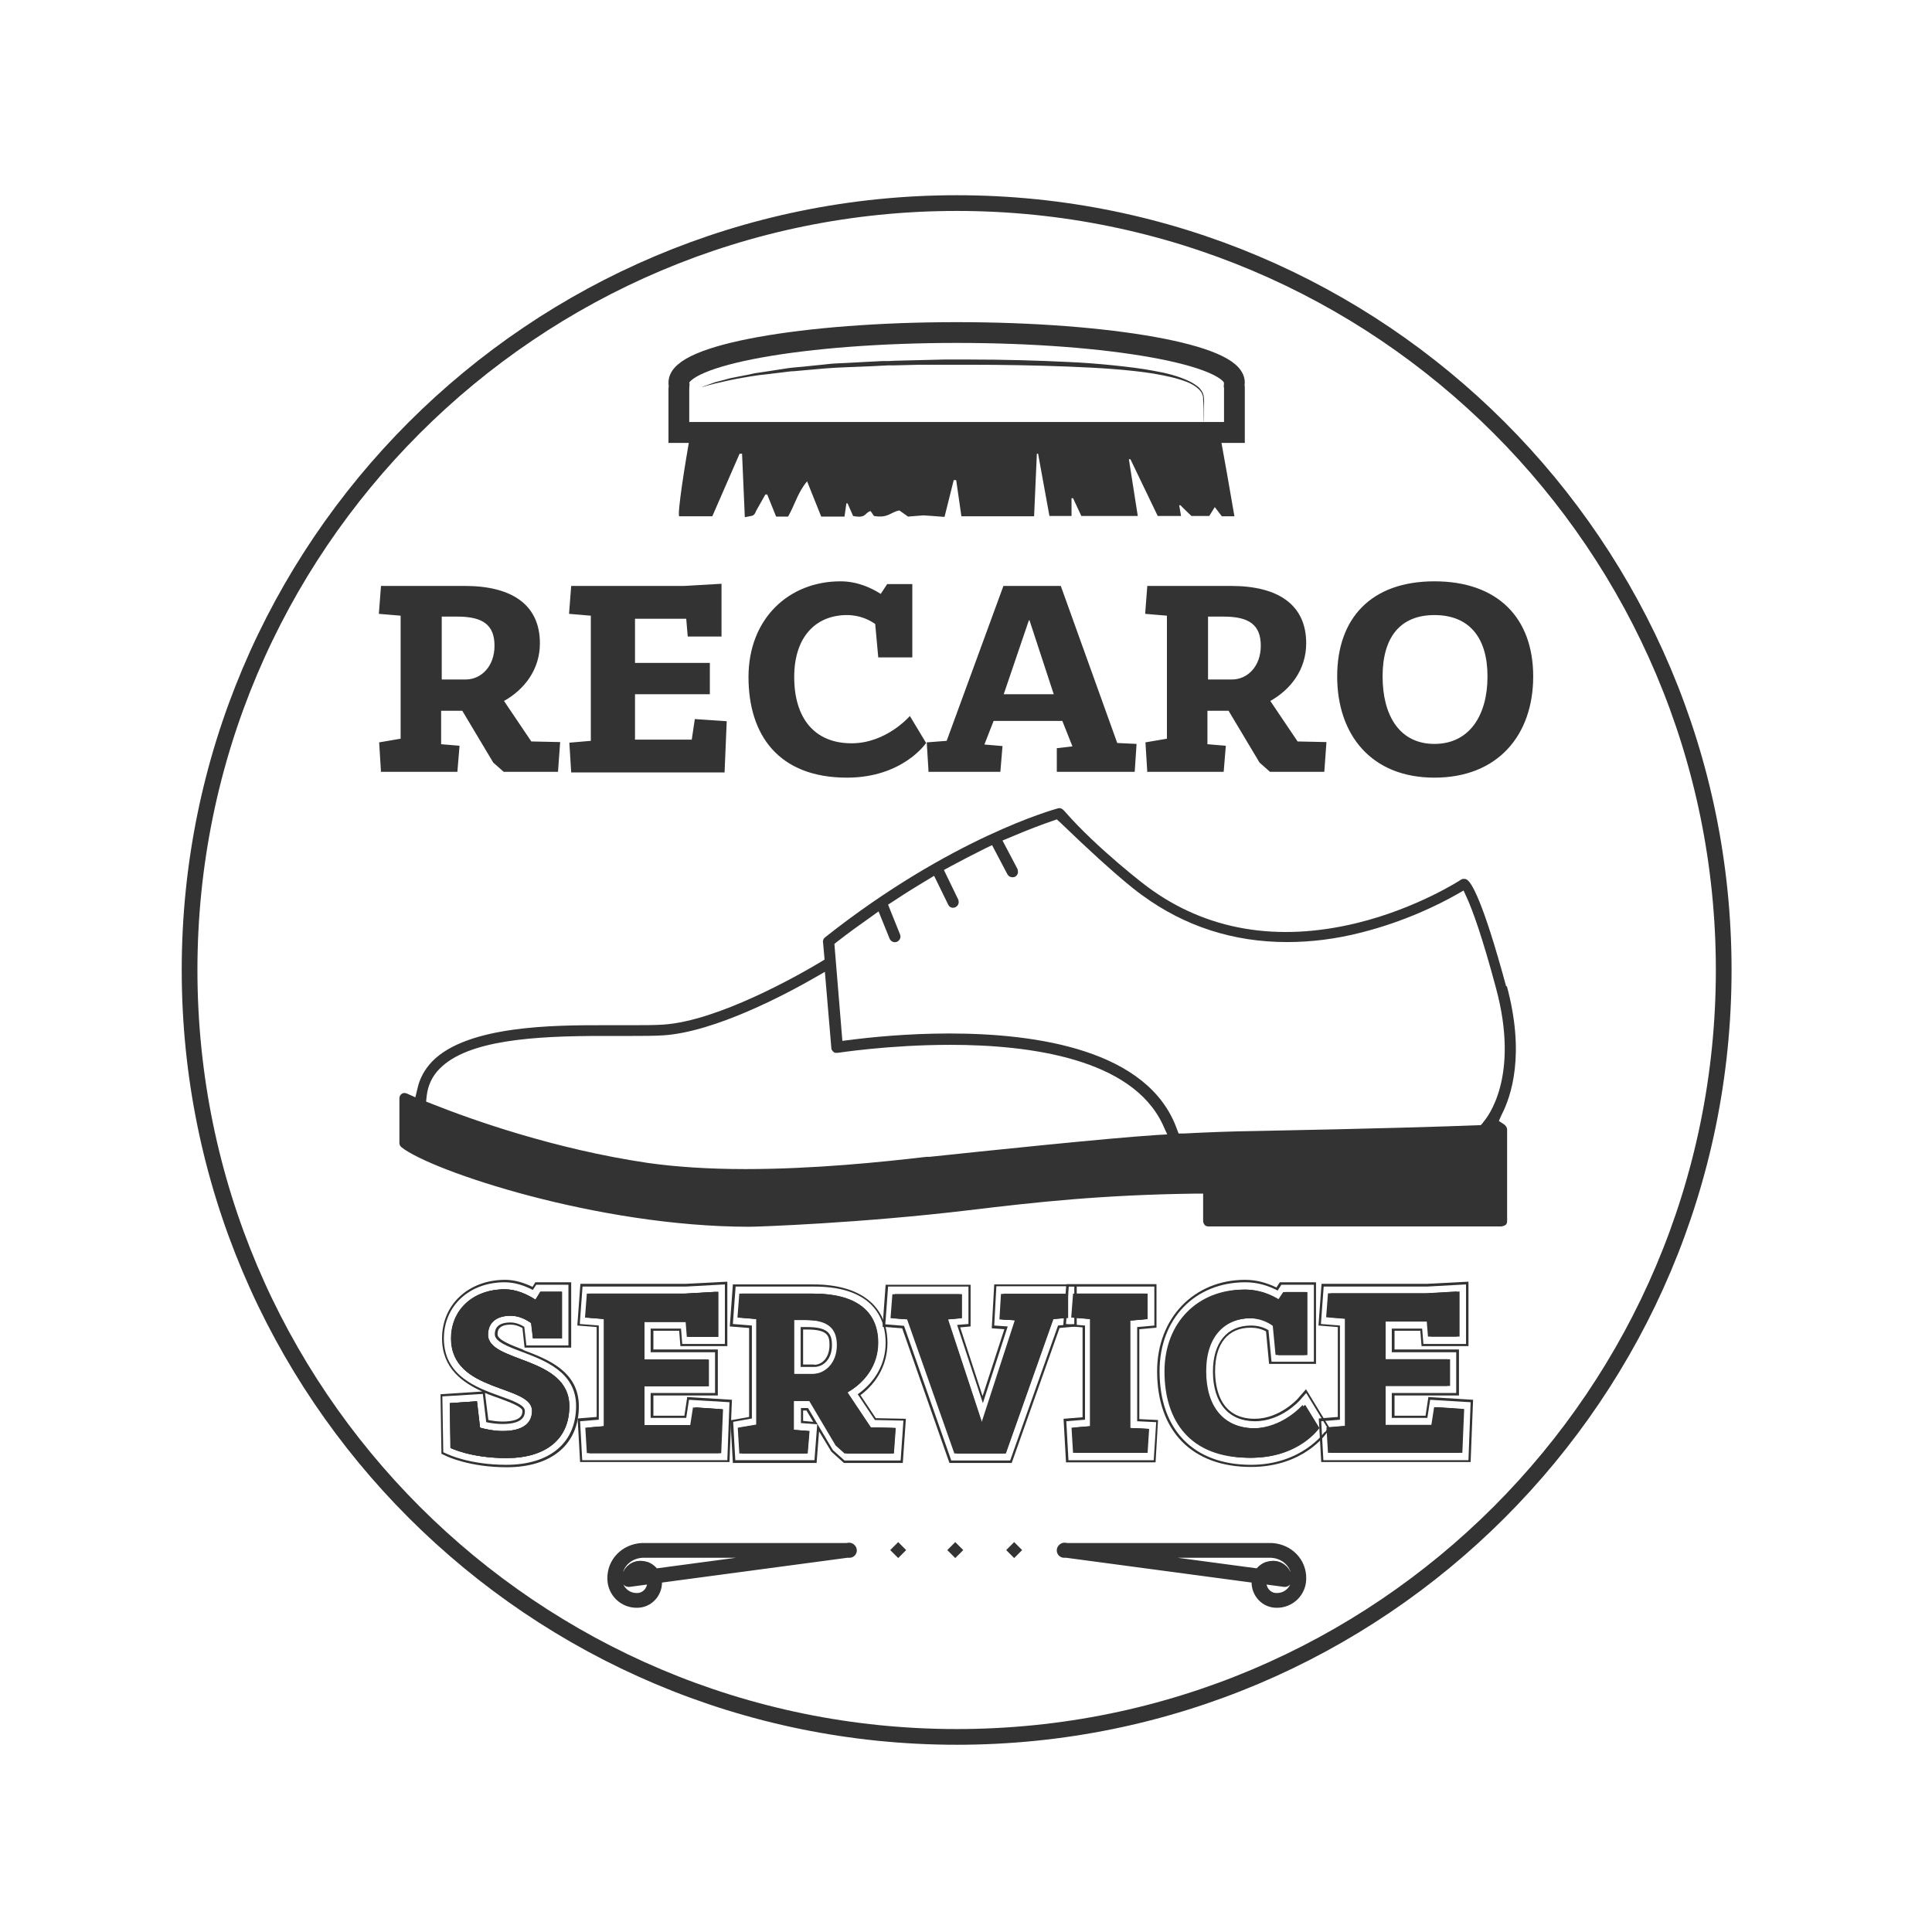 <?xml version="1.0" encoding="utf-8"?>
<svg xmlns="http://www.w3.org/2000/svg" width="192" height="192" viewBox="0 0 192 192" fill="none">
  <g opacity="0.8">
    <path d="M171.3 96.397C171.3 138.498 137.187 172.612 95.086 172.612C52.984 172.612 18.84 138.498 18.84 96.397C18.84 54.296 52.984 20.182 95.086 20.182C137.187 20.182 171.3 54.296 171.3 96.397Z" stroke="black" stroke-width="1.561" stroke-miterlimit="10"/>
    <path d="M43.9 61.277V67.527H46.277C47.802 67.527 49.143 66.246 49.143 64.173C49.143 62.1 47.985 61.277 45.454 61.277H43.9ZM37.863 76.734L37.68 73.776L39.814 73.411V61.186L37.65 61.003L37.863 58.229H46.186C50.942 58.229 53.655 60.149 53.655 63.929C53.655 66.551 52.1 68.533 50.088 69.661L52.801 73.685L55.667 73.746L55.454 76.703H50.058L49.021 75.788L45.942 70.636H43.839V73.959L45.668 74.112L45.454 76.703H37.802L37.863 76.734ZM68.349 63.289L68.197 61.491H63.106V65.881H70.544V68.99H63.106V73.502H68.746L69.05 71.46L72.221 71.673L72.007 76.764H56.764L56.582 73.807L58.716 73.624V61.186L56.551 61.003L56.764 58.229H68.014L71.703 58.015V63.259H68.349V63.289ZM87.281 65.332L86.976 62.009C86.488 61.673 85.543 61.125 84.171 61.125C81.153 61.125 78.928 63.198 78.928 67.283C78.928 71.368 80.94 73.868 84.629 73.868C88.104 73.868 90.421 71.155 90.421 71.155L92.037 73.837C92.037 73.837 89.72 77.282 84.171 77.282C77.373 77.282 74.385 73.045 74.385 67.283C74.385 61.521 78.349 57.771 83.531 57.771C85.177 57.771 86.58 58.411 87.525 59.021L88.165 58.046H90.665V65.332H87.311H87.281ZM102.249 61.643L99.749 68.99H104.719L102.31 61.643H102.249ZM92.281 76.734L92.098 73.776L94.079 73.624L99.719 58.229H105.42L111.029 73.837L112.95 73.929L112.767 76.703H105.024V74.356L106.578 74.173L105.572 71.642H98.744L97.829 73.99L99.628 74.142L99.414 76.703H92.219L92.281 76.734ZM120.053 61.277V67.527H122.431C123.955 67.527 125.296 66.246 125.296 64.173C125.296 62.1 124.138 61.277 121.608 61.277H120.053ZM114.017 76.734L113.834 73.776L115.968 73.411V61.186L113.804 61.003L114.017 58.229H122.34C127.096 58.229 129.808 60.149 129.808 63.929C129.808 66.551 128.254 68.533 126.242 69.661L128.955 73.685L131.821 73.746L131.608 76.703H126.212L125.175 75.788L122.095 70.636H119.993V73.959L121.821 74.112L121.608 76.703H113.956L114.017 76.734ZM142.552 61.125C139.138 61.125 137.4 63.35 137.4 67.222C137.4 71.094 139.076 73.929 142.552 73.929C146.027 73.929 147.826 71.094 147.826 67.222C147.826 63.35 145.997 61.125 142.552 61.125ZM142.552 77.282C136.271 77.282 132.888 73.014 132.888 67.222C132.888 61.43 136.271 57.771 142.552 57.771C148.832 57.771 152.368 61.399 152.368 67.222C152.368 73.045 148.862 77.282 142.552 77.282Z" fill="black"/>
    <path d="M105.755 154.076H126.364C127.919 154.168 129.107 155.356 129.077 156.88C129.077 158.1 128.071 159.076 126.852 159.045C125.876 159.045 125.114 158.222 125.114 157.246C125.114 157.063 125.145 156.88 125.236 156.698C125.296 156.515 125.419 156.362 125.54 156.24C125.663 156.119 125.846 155.996 125.998 155.936C126.18 155.875 126.364 155.844 126.547 155.844C126.852 155.844 127.126 155.966 127.34 156.179C127.553 156.393 127.674 156.667 127.674 156.972L105.786 154.045L105.755 154.076ZM84.415 154.076H63.807C62.252 154.168 61.063 155.356 61.094 156.88C61.094 158.1 62.1 159.076 63.319 159.045C64.295 159.045 65.057 158.222 65.057 157.246C65.057 157.063 65.026 156.88 64.935 156.698C64.874 156.515 64.752 156.362 64.63 156.24C64.508 156.119 64.325 155.996 64.173 155.936C63.99 155.875 63.807 155.844 63.624 155.844C63.319 155.844 63.045 155.966 62.831 156.179C62.618 156.393 62.496 156.667 62.496 156.972L84.385 154.045L84.415 154.076Z" stroke="black" stroke-width="1.468" stroke-linecap="round" stroke-linejoin="round"/>
    <path d="M94.933 154.838L94.14 154.045L94.933 153.252L95.726 154.045L94.933 154.838ZM100.786 154.838L99.993 154.045L100.786 153.252L101.579 154.045L100.786 154.838ZM89.262 154.838L88.47 154.045L89.262 153.252L90.055 154.045L89.262 154.838ZM147.368 111.578L147.155 111.823H146.85C143.923 111.944 137.156 112.158 124.687 112.401C122.34 112.432 120.023 112.524 117.675 112.645H117.126L116.943 112.158C114.108 104.354 103.103 102.707 94.353 102.707C90.055 102.707 86.336 103.103 84.476 103.347L83.714 103.439L82.921 93.806L83.226 93.561C84.324 92.708 85.421 91.915 86.549 91.123L87.311 90.574L88.409 93.287C88.531 93.561 88.836 93.713 89.14 93.592C89.415 93.47 89.567 93.165 89.445 92.86L88.256 89.903L88.775 89.568C89.872 88.836 91 88.135 92.128 87.464L92.829 87.037L94.232 89.903C94.353 90.177 94.689 90.299 94.963 90.147C95.085 90.086 95.207 89.964 95.237 89.842C95.299 89.69 95.269 89.537 95.237 89.415L93.805 86.458L94.415 86.123C95.603 85.483 96.793 84.873 97.951 84.294L98.591 83.989L100.115 86.885C100.268 87.159 100.603 87.251 100.878 87.129C100.999 87.068 101.091 86.946 101.152 86.793C101.182 86.641 101.152 86.489 101.122 86.367L99.628 83.531L100.359 83.227C102.28 82.403 103.713 81.885 104.597 81.58L105.024 81.428L105.359 81.733C111.487 87.647 113.468 88.927 113.498 88.958C117.736 92.068 122.584 93.622 127.919 93.622C130.297 93.622 132.766 93.317 135.266 92.677C139.625 91.579 143.1 89.842 144.747 88.897L145.448 88.501L145.783 89.232C146.332 90.452 147.277 92.982 148.679 98.225C151.057 107.066 147.795 111.06 147.429 111.487L147.368 111.578ZM114.931 112.798C110.115 113.103 97.585 114.414 92.402 114.962H92.098C87.647 115.481 80.94 116.182 74.08 116.182C70.453 116.182 67.191 115.969 64.386 115.572C55.118 114.201 46.948 111.304 42.893 109.689L42.345 109.475L42.406 108.896C42.528 107.859 42.954 106.945 43.686 106.212C46.491 103.347 53.106 102.951 59.874 102.951H62.74C63.837 102.951 64.996 102.951 65.941 102.89C71.062 102.554 78.165 98.775 80.97 97.158L81.976 96.58L82.617 104.14C82.617 104.14 82.616 104.292 82.677 104.354C82.708 104.414 82.769 104.475 82.83 104.537C82.891 104.597 82.952 104.628 83.043 104.628C83.104 104.628 83.196 104.628 83.257 104.628C83.318 104.628 88.317 103.835 94.445 103.835C102.372 103.835 112.463 105.207 115.541 111.731L115.998 112.737L114.901 112.798H114.931ZM149.685 98.042C147.338 89.385 146.21 87.647 145.753 87.403C145.661 87.342 145.57 87.342 145.448 87.342C145.357 87.342 145.234 87.373 145.174 87.434C145.174 87.434 140.845 90.269 134.839 91.732C126.943 93.653 119.9 92.463 114.078 88.165C114.017 88.135 109.048 84.355 105.786 80.605C105.573 80.361 105.359 80.269 105.146 80.33C104.719 80.452 94.506 83.257 81.976 93.165C81.915 93.226 81.854 93.287 81.824 93.379C81.793 93.47 81.763 93.561 81.793 93.653L81.946 95.36L81.549 95.604C79.263 96.975 71.337 101.457 65.941 101.823C64.996 101.884 63.868 101.884 62.77 101.884H59.904C55.21 101.884 46.46 101.884 42.954 105.481C42.223 106.244 41.705 107.158 41.491 108.164L41.278 109.048L40.455 108.682C40.455 108.682 40.302 108.622 40.241 108.622C40.18 108.622 40.089 108.622 40.028 108.652C39.967 108.652 39.906 108.713 39.845 108.773C39.784 108.835 39.753 108.896 39.723 108.956C39.723 109.018 39.692 109.109 39.692 109.17V113.591C39.692 113.774 39.784 113.926 39.906 114.018C42.863 116.365 59.417 121.914 74.477 121.914C75.33 121.914 85.665 121.547 96.304 120.267C103.133 119.444 109.566 118.743 118.803 118.62H119.566V121.334C119.566 121.487 119.626 121.608 119.717 121.731C119.809 121.852 119.962 121.882 120.114 121.882H149.228C149.228 121.882 149.502 121.822 149.625 121.731C149.746 121.639 149.776 121.487 149.776 121.334V112.25C149.776 111.974 149.502 111.761 149.502 111.761L148.954 111.396L149.228 110.786C150.203 108.896 151.576 104.75 149.746 97.982L149.685 98.042ZM68.654 42.894C68.014 46.4 67.313 51.003 67.495 51.308H70.788L73.501 45.089H73.745C73.837 47.162 73.928 49.235 74.019 51.399C74.416 51.308 74.751 51.278 74.843 51.217C75.025 51.094 75.087 50.912 75.147 50.759C75.452 50.21 75.757 49.692 76.062 49.143H76.245L77.129 51.338H78.318C78.989 50.18 79.263 48.961 80.208 47.833L81.611 51.338H83.927C83.988 50.881 84.049 50.454 84.11 50.028H84.232L84.781 51.278C86.122 51.552 85.909 50.942 86.519 50.79L86.854 51.278C88.287 51.521 88.5 50.881 89.384 50.729L90.238 51.338L91.762 51.217C92.372 51.247 93.012 51.308 93.866 51.369L94.78 47.711H95.024L95.543 51.308H102.767C102.859 49.204 102.95 47.162 103.042 45.089H103.164L104.292 51.278H106.487V49.509H106.639L107.462 51.278H113.071L112.187 45.638H112.34L115.054 51.278H117.37L117.188 50.21H117.309C117.675 50.576 118.041 50.942 118.407 51.278H120.175L120.724 50.393C121.029 50.79 121.211 51.033 121.425 51.308H122.675C122.187 48.473 121.7 45.668 121.181 42.863H68.654V42.894Z" fill="black"/>
    <path d="M122.675 38.017C122.675 35.273 110.329 33.047 95.086 33.047C79.842 33.047 67.465 35.273 67.465 38.017C67.465 38.108 67.465 38.199 67.496 38.291C67.496 38.382 67.465 38.504 67.465 38.596V42.986H122.675V38.596C122.675 38.596 122.675 38.382 122.645 38.291C122.645 38.199 122.675 38.108 122.675 38.017Z" stroke="black" stroke-width="2.064" stroke-miterlimit="10"/>
    <path d="M69.812 38.443L69.965 38.382C69.965 38.382 70.209 38.29 70.392 38.229C70.575 38.168 70.819 38.077 71.062 37.985L72.007 37.741L72.556 37.589L73.166 37.467L74.568 37.193L74.965 37.101L75.361 37.04L76.184 36.918L77.952 36.644C78.257 36.583 78.593 36.553 78.897 36.522L79.903 36.431C80.574 36.37 81.275 36.278 81.976 36.217C82.678 36.126 83.44 36.095 84.171 36.065L86.488 35.943L87.677 35.882H88.287L88.897 35.851L91.335 35.79L93.836 35.729H95.086H96.335C99.689 35.729 103.042 35.821 106.151 35.973C107.645 36.034 109.17 36.156 110.663 36.309C112.097 36.461 113.438 36.614 114.688 36.857C115.938 37.071 117.066 37.376 118.01 37.802C118.468 38.016 118.895 38.26 119.23 38.595C119.383 38.778 119.504 38.961 119.566 39.144C119.626 39.327 119.657 39.54 119.657 39.723C119.657 40.455 119.657 41.034 119.657 41.43C119.657 41.827 119.626 42.04 119.626 42.04C119.626 42.04 119.626 41.827 119.626 41.43C119.626 41.034 119.626 40.455 119.566 39.723C119.566 39.54 119.566 39.357 119.474 39.174C119.413 38.991 119.291 38.839 119.139 38.687C118.834 38.382 118.407 38.138 117.95 37.955C117.005 37.589 115.908 37.345 114.657 37.132C112.188 36.735 109.262 36.553 106.151 36.431C103.012 36.309 99.689 36.248 96.335 36.248H95.086H93.836H91.366L88.927 36.309H88.317L87.708 36.339L86.519 36.4L84.202 36.492C83.44 36.522 82.708 36.553 82.007 36.614L79.934 36.796L78.928 36.888C78.593 36.888 78.288 36.949 77.983 36.979L76.215 37.193L75.391 37.284L74.995 37.345L74.599 37.406C74.111 37.498 73.623 37.559 73.197 37.65L72.587 37.772L72.038 37.894C71.672 37.985 71.367 38.046 71.093 38.107C70.819 38.168 70.575 38.26 70.392 38.29C70.209 38.351 70.056 38.382 69.965 38.412L69.812 38.473V38.443ZM122.675 42.924H67.465V41.949H122.675V42.924Z" fill="black"/>
    <path d="M 68.532 132.889 L 68.41 131.364 L 64.051 131.364 L 64.051 135.114 L 70.453 135.114 L 70.453 137.766 L 64.051 137.766 L 64.051 141.637 L 68.867 141.637 L 69.142 139.869 L 71.855 140.052 L 71.672 144.412 L 58.594 144.412 L 58.441 141.882 L 60.27 141.729 L 60.27 131.089 L 58.411 130.938 L 58.594 128.559 L 68.227 128.559 L 71.398 128.377 L 71.398 132.858 L 68.532 132.858 L 68.532 132.889 Z M 78.928 131.181 L 78.928 136.547 L 80.97 136.547 C 82.281 136.547 83.44 135.449 83.44 133.681 C 83.44 131.913 82.434 131.181 80.269 131.181 L 78.928 131.181 Z M 73.745 144.412 L 73.593 141.882 L 75.422 141.577 L 75.422 131.089 L 73.562 130.938 L 73.745 128.559 L 80.879 128.559 C 84.964 128.559 87.281 130.205 87.281 133.437 C 87.281 135.693 85.94 137.4 84.232 138.375 L 86.549 141.851 L 89.019 141.912 L 88.836 144.442 L 84.202 144.442 L 83.318 143.65 L 80.696 139.229 L 78.897 139.229 L 78.897 142.095 L 80.452 142.217 L 80.269 144.442 L 73.715 144.442 L 73.745 144.412 Z M 94.202 131.059 L 97.677 141.607 L 97.737 141.607 L 101.122 131.212 L 99.597 131.12 L 99.75 128.59 L 106.151 128.59 L 106.151 130.968 L 104.688 131.089 L 99.963 144.442 L 95.116 144.442 L 90.421 131.12 L 88.775 130.998 L 88.958 128.62 L 95.603 128.62 L 95.603 130.998 L 94.232 131.12 L 94.202 131.059 Z M 106.914 144.412 L 106.761 141.882 L 108.591 141.729 L 108.591 131.089 L 106.731 130.938 L 106.914 128.559 L 114.047 128.559 L 114.047 131.089 L 112.34 131.242 L 112.34 141.912 L 114.2 142.003 L 114.047 144.381 L 106.914 144.381 L 106.914 144.412 Z M 127.035 134.626 L 126.76 131.76 C 126.333 131.455 125.541 130.998 124.352 130.998 C 121.76 130.998 119.87 132.766 119.87 136.272 C 119.87 139.778 121.608 141.943 124.748 141.943 C 127.736 141.943 129.717 139.626 129.717 139.626 L 131.12 141.912 C 131.12 141.912 129.138 144.869 124.382 144.869 C 118.559 144.869 115.998 141.242 115.998 136.303 C 115.998 131.364 119.383 128.163 123.834 128.163 C 125.236 128.163 126.455 128.711 127.248 129.23 L 127.797 128.407 L 129.931 128.407 L 129.931 134.657 L 127.065 134.657 L 127.035 134.626 Z M 142.186 132.858 L 142.064 131.333 L 137.704 131.333 L 137.704 135.083 L 144.107 135.083 L 144.107 137.735 L 137.704 137.735 L 137.704 141.607 L 142.522 141.607 L 142.796 139.839 L 145.509 140.022 L 145.326 144.381 L 132.248 144.381 L 132.095 141.851 L 133.925 141.699 L 133.925 131.059 L 132.065 130.906 L 132.248 128.528 L 141.881 128.528 L 145.051 128.346 L 145.051 132.827 L 142.186 132.827 L 142.186 132.858 Z" fill="black"/>
    <path d="M68.471 132.888L68.349 131.364H63.99V135.113H70.392V137.765H63.99V141.637H68.806L69.081 139.869L71.794 140.052L71.611 144.411H58.533L58.38 141.881L60.209 141.729V131.089L58.35 130.937L58.533 128.559H68.166L71.337 128.376V132.858H68.471V132.888Z" fill="black"/>
    <path d="M69.599 142.583L69.873 140.876L70.819 140.936L70.727 143.497H59.447V142.766L61.185 142.613V130.236L59.386 130.084V129.504H68.197L70.422 129.382V131.943H69.355L69.233 130.419H63.075V136.058H69.477V136.851H63.075V142.613H69.629L69.599 142.583ZM63.258 137.065H69.66V135.784H63.258V130.632H68.959L69.081 132.156H70.605V129.108L68.166 129.23H59.142L59.081 130.236L60.88 130.388V142.339L59.081 142.491L59.142 143.68H70.879L71.001 140.662L69.629 140.57L69.355 142.277H63.227V137.004L63.258 137.065Z" fill="black"/>
    <path d="M72.282 145.113H57.862L57.649 141.241L59.508 141.089V131.73L57.618 131.577L57.892 127.858H68.166L72.038 127.645V133.559H67.8L67.678 132.035H64.66V134.383H71.062V138.436H64.66V140.906H68.197L68.471 139.108L72.495 139.352L72.282 145.082V145.113ZM68.288 138.895L68.014 140.693H64.935V138.681H71.337V134.108H64.935V132.249H67.496L67.618 133.773H72.282V127.371L68.166 127.584H57.679L57.374 131.73L59.295 131.882V140.815L57.405 140.967L57.649 145.296H72.495L72.739 139.108L68.258 138.833L68.288 138.895ZM78.897 131.182V136.547H80.94C82.251 136.547 83.409 135.449 83.409 133.681C83.409 131.913 82.403 131.182 80.239 131.182H78.897ZM73.715 144.412L73.562 141.881L75.391 141.577V131.089L73.532 130.937L73.715 128.559H80.848C84.933 128.559 87.25 130.206 87.25 133.437C87.25 135.693 85.909 137.401 84.202 138.376L86.519 141.851L88.988 141.913L88.805 144.442H84.171L83.287 143.65L80.665 139.229H78.867V142.095L80.422 142.217L80.239 144.442H73.684L73.715 144.412Z" fill="black"/>
    <path d="M80.909 135.601H79.812V132.126H80.208C82.281 132.126 82.434 132.766 82.434 133.68C82.434 134.809 81.793 135.631 80.909 135.631V135.601ZM80.208 131.882H79.568V135.845H80.909C81.793 135.845 82.678 135.114 82.678 133.68C82.678 132.522 82.281 131.882 80.208 131.882Z" fill="black"/>
    <path d="M80.909 137.247H78.166V130.48H80.208C81.153 130.48 84.08 130.48 84.08 133.68C84.08 135.723 82.708 137.247 80.909 137.247ZM84.293 133.68C84.293 131.394 82.921 130.266 80.178 130.266H77.891V137.491H80.879C82.83 137.491 84.263 135.845 84.263 133.68H84.293Z" fill="black"/>
    <path d="M80.818 141.302L79.812 141.21V140.175H80.147L80.818 141.302ZM89.476 145.144H83.927L82.769 144.107L80.299 139.93H79.598V141.424L81.214 141.546L80.94 145.113H73.074L72.861 141.302L74.721 140.967V131.729L72.831 131.578L73.105 127.858H80.909C87.098 127.858 88.013 131.364 88.013 133.437C88.013 135.51 87.006 137.308 85.238 138.558L86.945 141.119L89.781 141.18L89.506 145.113L89.476 145.144ZM87.037 140.936L85.513 138.65C87.22 137.37 88.195 135.51 88.195 133.467C88.195 129.778 85.513 127.644 80.848 127.644H72.831L72.526 131.821L74.446 131.973V140.815L72.587 141.15L72.831 145.387H81.153L81.397 142.247L82.616 144.26L83.866 145.387H89.72L90.025 140.997L87.067 140.936H87.037Z" fill="black"/>
    <path d="M87.952 143.466H84.537L84.019 143.009L81.184 138.254H77.922V142.917L79.416 143.04V143.466H74.568L74.507 142.643L76.276 142.339V130.205L74.477 130.052V129.474H80.787C84.415 129.474 86.275 130.784 86.275 133.406C86.275 135.784 84.476 137.064 83.714 137.521L82.83 138.009L85.97 142.704H87.952L87.921 143.436L87.952 143.466ZM83.226 138.131L83.867 137.765C85.574 136.79 86.549 135.204 86.549 133.436C86.549 130.662 84.629 129.26 80.849 129.26H74.355L74.294 130.265L76.093 130.418V142.156L74.294 142.46L74.355 143.71H79.599L79.659 142.826L78.166 142.704V138.497H81.062L83.836 143.161L84.446 143.68H88.165L88.257 142.521H86.153L83.226 138.101V138.131ZM94.171 131.058L97.646 141.606H97.707L101.091 131.211L99.567 131.119L99.719 128.59H106.121V130.967L104.658 131.089L99.932 144.441H95.086L90.391 131.119L88.744 130.998L88.927 128.62H95.543V130.998L94.171 131.119V131.058Z" fill="black"/>
    <path d="M100.542 130.236V129.505H105.145V130.084L103.926 130.175L99.201 143.467H95.664L91 130.175L89.689 130.084V129.505H94.567V130.084L92.89 130.236L96.945 142.553H98.378L102.34 130.358L100.542 130.236ZM98.225 142.309H97.128L93.226 130.419L94.841 130.266V129.261H89.567L89.506 130.298L90.909 130.389L95.573 143.681H99.445L104.17 130.358L105.451 130.266V129.261H100.42L100.359 130.449L102.097 130.572L98.255 142.339L98.225 142.309Z" fill="black"/>
    <path d="M106.792 131.578L105.146 131.729L100.389 145.144H94.536L89.842 131.76L87.982 131.608L88.257 127.858H96.244V131.578L95.116 131.669L97.677 139.442L100.146 131.821L98.805 131.729L99.018 127.827H106.761V131.546L106.792 131.578ZM98.805 127.644L98.561 132.005L99.811 132.096L97.647 138.742L95.42 131.912L96.457 131.821V127.675H88.013L87.708 131.852L89.659 132.005L94.353 145.387H100.542L105.298 131.973L107.005 131.821V127.644H98.805Z" fill="black"/>
    <path d="M106.853 144.411L106.701 141.882L108.529 141.729V131.089L106.67 130.937L106.853 128.559H113.987V131.089L112.279 131.242V141.912L114.138 142.003L113.987 144.381H106.853V144.411Z" fill="black"/>
    <path d="M113.163 142.918V143.498H107.737V142.766L109.475 142.614V130.236L107.676 130.084V129.505H113.041V130.236L111.334 130.389V142.827L113.133 142.918H113.163ZM111.609 130.602L113.316 130.449V129.261H107.524L107.462 130.266L109.261 130.419V142.37L107.462 142.522L107.524 143.711H113.346L113.407 142.674L111.609 142.583V130.602Z" fill="black"/>
    <path d="M114.657 145.114H106.182L105.968 141.242L107.828 141.089V131.73L105.938 131.578L106.213 127.858H114.718V131.73L113.011 131.882V141.242L114.901 141.333L114.657 145.082V145.114ZM113.224 141.028V132.096L114.931 131.943V127.614H105.968L105.664 131.76L107.584 131.913V140.845L105.694 140.997L105.938 145.327H114.84L115.084 141.119L113.163 141.028H113.224ZM126.973 134.626L126.699 131.76C126.272 131.455 125.479 130.998 124.291 130.998C121.7 130.998 119.809 132.766 119.809 136.272C119.809 139.778 121.547 141.943 124.687 141.943C127.674 141.943 129.656 139.626 129.656 139.626L131.058 141.912C131.058 141.912 129.077 144.869 124.321 144.869C118.499 144.869 115.938 141.242 115.938 136.303C115.938 131.364 119.322 128.163 123.772 128.163C125.175 128.163 126.394 128.712 127.187 129.23L127.736 128.407H129.87V134.657H127.004L126.973 134.626Z" fill="black"/>
    <path d="M124.321 143.955C117.828 143.955 116.882 139.169 116.882 136.303C116.882 132.066 119.717 129.108 123.772 129.108C125.083 129.108 126.15 129.688 126.669 130.023L127.461 130.541L128.223 129.352H128.924V133.711H127.827L127.614 131.273L127.247 131.029C126.363 130.419 125.388 130.115 124.291 130.115C120.998 130.115 118.864 132.553 118.864 136.303C118.864 140.296 121.151 142.888 124.687 142.888C126.821 142.888 128.498 141.882 129.443 141.089L129.9 141.821C129.199 142.553 127.43 143.924 124.321 143.924V143.955ZM124.687 142.674C121.242 142.674 119.109 140.236 119.109 136.303C119.109 132.675 121.151 130.328 124.291 130.328C125.327 130.328 126.272 130.632 127.096 131.212L127.37 131.395L127.614 133.925H129.138V129.078H128.071L127.37 130.175L126.79 129.779C126.242 129.413 125.145 128.834 123.772 128.834C119.566 128.834 116.639 131.883 116.639 136.272C116.639 139.229 117.645 144.138 124.321 144.138C127.706 144.138 129.534 142.553 130.205 141.821L129.534 140.693C128.65 141.455 126.943 142.583 124.718 142.583L124.687 142.674Z" fill="black"/>
    <path d="M131.638 142.309C131.638 142.309 129.382 145.571 124.321 145.571C118.62 145.571 115.237 142.095 115.237 136.272C115.237 131.059 118.742 127.431 123.772 127.431C125.083 127.431 126.15 127.828 126.973 128.254L127.339 127.675H130.571V135.327H126.363L126.059 132.187C125.541 131.882 124.962 131.73 124.321 131.73C121.944 131.73 120.541 133.437 120.541 136.303C120.541 139.412 122.096 141.242 124.718 141.242C127.339 141.242 129.138 139.199 129.168 139.168L129.808 138.437L131.942 141.943L131.699 142.309H131.638ZM129.808 138.041L128.955 139.016C128.955 139.016 127.187 140.997 124.688 140.997C121.12 140.997 120.754 137.705 120.754 136.272C120.754 133.529 122.035 131.943 124.291 131.943C124.839 131.943 125.358 132.065 125.815 132.309L126.12 135.541H130.784V127.431H127.187L126.852 127.95C126.029 127.553 124.992 127.187 123.742 127.187C118.65 127.187 114.992 130.998 114.992 136.272C114.992 142.217 118.468 145.784 124.321 145.784C129.504 145.784 131.729 142.553 131.821 142.43L132.156 141.943L129.778 138.041H129.808Z" fill="black"/>
    <path d="M145.935 145.113H131.516L131.302 141.241L133.162 141.089V131.73L131.272 131.577L131.546 127.858H141.82L145.692 127.645V133.559H141.455L141.332 132.035H138.314V134.383H144.717V138.436H138.314V140.906H141.85L142.125 139.108L146.149 139.352L145.935 145.082V145.113ZM141.942 138.895L141.668 140.693H138.588V138.681H144.991V134.108H138.588V132.249H141.149L141.272 133.773H145.935V127.371L141.82 127.584H131.333L131.028 131.73L132.949 131.882V140.815L131.059 140.967L131.302 145.296H146.149L146.393 139.108L141.912 138.833L141.942 138.895ZM52.984 133.04L52.801 131.486C52.375 131.182 51.643 130.755 50.759 130.755C49.326 130.755 48.503 131.456 48.503 132.644C48.503 135.449 56.582 134.748 56.582 139.748C56.582 143.01 54.265 144.9 50.332 144.9C46.796 144.9 44.784 143.894 44.784 143.894L44.723 139.443L47.405 139.26L47.71 141.881C48.381 142.064 49.143 142.217 49.966 142.217C52.161 142.217 52.893 141.303 52.893 140.205C52.893 137.583 44.845 138.436 44.845 133.01C44.845 130.175 47.009 128.132 50.18 128.132C51.338 128.132 52.436 128.651 53.228 129.169L53.716 128.377H55.85V133.01H52.984V133.04Z" fill="black"/>
    <path d="M52.954 133.04L52.771 131.485C52.344 131.181 51.612 130.754 50.728 130.754C49.295 130.754 48.472 131.455 48.472 132.644C48.472 135.449 56.551 134.747 56.551 139.748C56.551 143.009 54.234 144.9 50.302 144.9C46.765 144.9 44.753 143.893 44.753 143.893L44.692 139.442L47.375 139.259L47.68 141.882C48.35 142.064 49.112 142.216 49.936 142.216C52.131 142.216 52.862 141.302 52.862 140.205C52.862 137.583 44.814 138.437 44.814 133.01C44.814 130.175 46.979 128.133 50.149 128.133C51.307 128.133 52.405 128.65 53.198 129.168L53.685 128.376H55.819V133.01H52.954V133.04Z" fill="black"/>
    <path d="M50.332 143.955C48.076 143.955 46.46 143.528 45.698 143.254L45.637 140.327L46.552 140.266L46.826 142.613L47.436 142.796C48.32 143.04 49.143 143.162 49.936 143.162C53.411 143.162 53.807 141.12 53.807 140.236C53.807 138.498 52.009 137.858 50.241 137.218C47.619 136.272 45.759 135.418 45.759 133.04C45.759 130.663 47.527 129.108 50.149 129.108C51.125 129.108 52.07 129.596 52.68 129.992L53.472 130.511L54.173 129.382H54.844V132.126H53.777L53.655 130.998L53.32 130.755C52.497 130.145 51.612 129.839 50.728 129.839C48.808 129.839 47.558 130.968 47.558 132.675C47.558 134.534 49.479 135.236 51.338 135.937C53.929 136.912 55.637 137.705 55.637 139.748C55.637 143.406 52.314 143.955 50.332 143.955ZM51.43 135.693C49.57 134.991 47.802 134.321 47.802 132.644C47.802 130.968 48.93 130.053 50.759 130.053C51.582 130.053 52.436 130.358 53.228 130.906L53.472 131.089L53.594 132.34H55.118V129.108H54.082L53.411 130.145L52.801 129.779C52.161 129.352 51.155 128.864 50.119 128.864C47.375 128.864 45.485 130.572 45.485 133.04C45.485 135.51 47.406 136.455 50.119 137.431C51.856 138.071 53.533 138.65 53.533 140.236C53.533 141.059 53.167 142.948 49.905 142.948C49.143 142.948 48.35 142.827 47.467 142.583L47.009 142.461L46.704 140.053L45.363 140.144L45.424 143.437C46.156 143.711 47.832 144.198 50.302 144.198C52.375 144.198 55.85 143.62 55.85 139.748C55.85 137.552 54.021 136.668 51.399 135.693H51.43Z" fill="black"/>
    <path d="M48.228 138.437C48.716 138.65 49.174 138.802 49.6 138.955C50.576 139.321 51.917 139.809 51.917 140.205C51.917 140.51 51.917 141.272 49.936 141.272C49.478 141.272 49.021 141.211 48.533 141.119L48.198 138.437H48.228ZM50.332 145.571C46.674 145.571 44.54 144.534 44.448 144.504L44.052 144.321L43.961 138.772L47.985 138.528L48.32 141.333C48.899 141.455 49.417 141.516 49.936 141.516C52.161 141.516 52.161 140.54 52.161 140.205C52.161 139.626 50.911 139.168 49.692 138.742C47.344 137.888 44.113 136.73 44.113 133.01C44.113 129.779 46.643 127.431 50.149 127.431C51.216 127.431 52.192 127.797 52.954 128.194L53.289 127.675H56.49V133.711H52.314L52.1 131.852C51.643 131.578 51.186 131.425 50.728 131.425C49.174 131.425 49.174 132.339 49.174 132.614C49.174 133.315 50.484 133.833 51.887 134.351C54.143 135.205 57.252 136.364 57.252 139.717C57.252 143.375 54.661 145.571 50.302 145.571H50.332ZM52.009 134.138C50.82 133.681 49.448 133.163 49.448 132.614C49.448 132.339 49.448 131.639 50.759 131.639C51.155 131.639 51.521 131.76 51.917 131.973L52.131 133.925H56.765V127.431H53.198L52.923 127.888C52.161 127.523 51.216 127.187 50.21 127.187C46.582 127.187 43.93 129.626 43.93 133.01C43.93 135.967 45.973 137.401 47.924 138.285L43.778 138.559L43.869 144.473L44.387 144.717C44.387 144.717 46.643 145.814 50.362 145.814C54.844 145.814 57.527 143.528 57.527 139.748C57.527 136.241 54.356 135.053 52.009 134.169V134.138Z" fill="black"/>
    <path d="M 52.984 133.04 L 52.802 131.485 C 52.375 131.181 51.643 130.754 50.759 130.754 C 49.326 130.754 48.503 131.455 48.503 132.644 C 48.503 135.449 56.582 134.747 56.582 139.748 C 56.582 143.009 54.265 144.9 50.332 144.9 C 46.796 144.9 44.784 143.893 44.784 143.893 L 44.723 139.442 L 47.405 139.259 L 47.71 141.882 C 48.381 142.064 49.143 142.216 49.966 142.216 C 52.161 142.216 52.893 141.302 52.893 140.205 C 52.893 137.583 44.845 138.437 44.845 133.01 C 44.845 130.175 47.009 128.133 50.18 128.133 C 51.338 128.133 52.436 128.65 53.228 129.168 L 53.716 128.376 L 55.85 128.376 L 55.85 133.01 L 52.984 133.01 L 52.984 133.04 Z M 68.258 132.888 L 68.136 131.364 L 63.776 131.364 L 63.776 135.113 L 70.178 135.113 L 70.178 137.765 L 63.776 137.765 L 63.776 141.637 L 68.593 141.637 L 68.868 139.869 L 71.581 140.052 L 71.398 144.411 L 58.319 144.411 L 58.167 141.882 L 59.996 141.729 L 59.996 131.089 L 58.137 130.937 L 58.319 128.559 L 67.953 128.559 L 71.124 128.376 L 71.124 132.858 L 68.258 132.858 L 68.258 132.888 Z M 78.653 131.181 L 78.653 136.547 L 80.696 136.547 C 82.007 136.547 83.165 135.449 83.165 133.68 C 83.165 131.912 82.159 131.181 79.995 131.181 L 78.653 131.181 Z M 73.471 144.411 L 73.318 141.882 L 75.148 141.576 L 75.148 131.089 L 73.288 130.937 L 73.471 128.559 L 80.605 128.559 C 84.69 128.559 87.007 130.205 87.007 133.436 C 87.007 135.693 85.665 137.4 83.958 138.375 L 86.275 141.851 L 88.744 141.912 L 88.561 144.443 L 83.928 144.443 L 83.043 143.65 L 80.422 139.229 L 78.623 139.229 L 78.623 142.095 L 80.178 142.216 L 79.995 144.443 L 73.44 144.443 L 73.471 144.411 Z M 93.927 131.059 L 97.402 141.607 L 97.464 141.607 L 100.847 131.211 L 99.322 131.12 L 99.475 128.59 L 105.877 128.59 L 105.877 130.968 L 104.414 131.089 L 99.689 144.443 L 94.842 144.443 L 90.147 131.12 L 88.5 130.998 L 88.683 128.62 L 95.329 128.62 L 95.329 130.998 L 93.957 131.12 L 93.927 131.059 Z M 106.639 144.411 L 106.487 141.882 L 108.316 141.729 L 108.316 131.089 L 106.457 130.937 L 106.639 128.559 L 113.773 128.559 L 113.773 131.089 L 112.066 131.242 L 112.066 141.912 L 113.925 142.003 L 113.773 144.381 L 106.639 144.381 L 106.639 144.411 Z M 126.76 134.626 L 126.486 131.76 C 126.059 131.455 125.266 130.998 124.078 130.998 C 121.487 130.998 119.596 132.766 119.596 136.272 C 119.596 139.778 121.334 141.942 124.474 141.942 C 127.461 141.942 129.443 139.625 129.443 139.625 L 130.845 141.912 C 130.845 141.912 128.864 144.869 124.108 144.869 C 118.285 144.869 115.725 141.241 115.725 136.303 C 115.725 131.364 119.108 128.163 123.559 128.163 C 124.962 128.163 126.18 128.711 126.973 129.23 L 127.523 128.407 L 129.657 128.407 L 129.657 134.656 L 126.79 134.656 L 126.76 134.626 Z M 141.912 132.858 L 141.79 131.333 L 137.43 131.333 L 137.43 135.083 L 143.833 135.083 L 143.833 137.735 L 137.43 137.735 L 137.43 141.607 L 142.247 141.607 L 142.522 139.839 L 145.234 140.022 L 145.051 144.381 L 131.973 144.381 L 131.821 141.851 L 133.65 141.699 L 133.65 131.059 L 131.791 130.907 L 131.973 128.528 L 141.606 128.528 L 144.777 128.346 L 144.777 132.827 L 141.912 132.827 L 141.912 132.858 Z" fill="black"/>
  </g>
</svg>